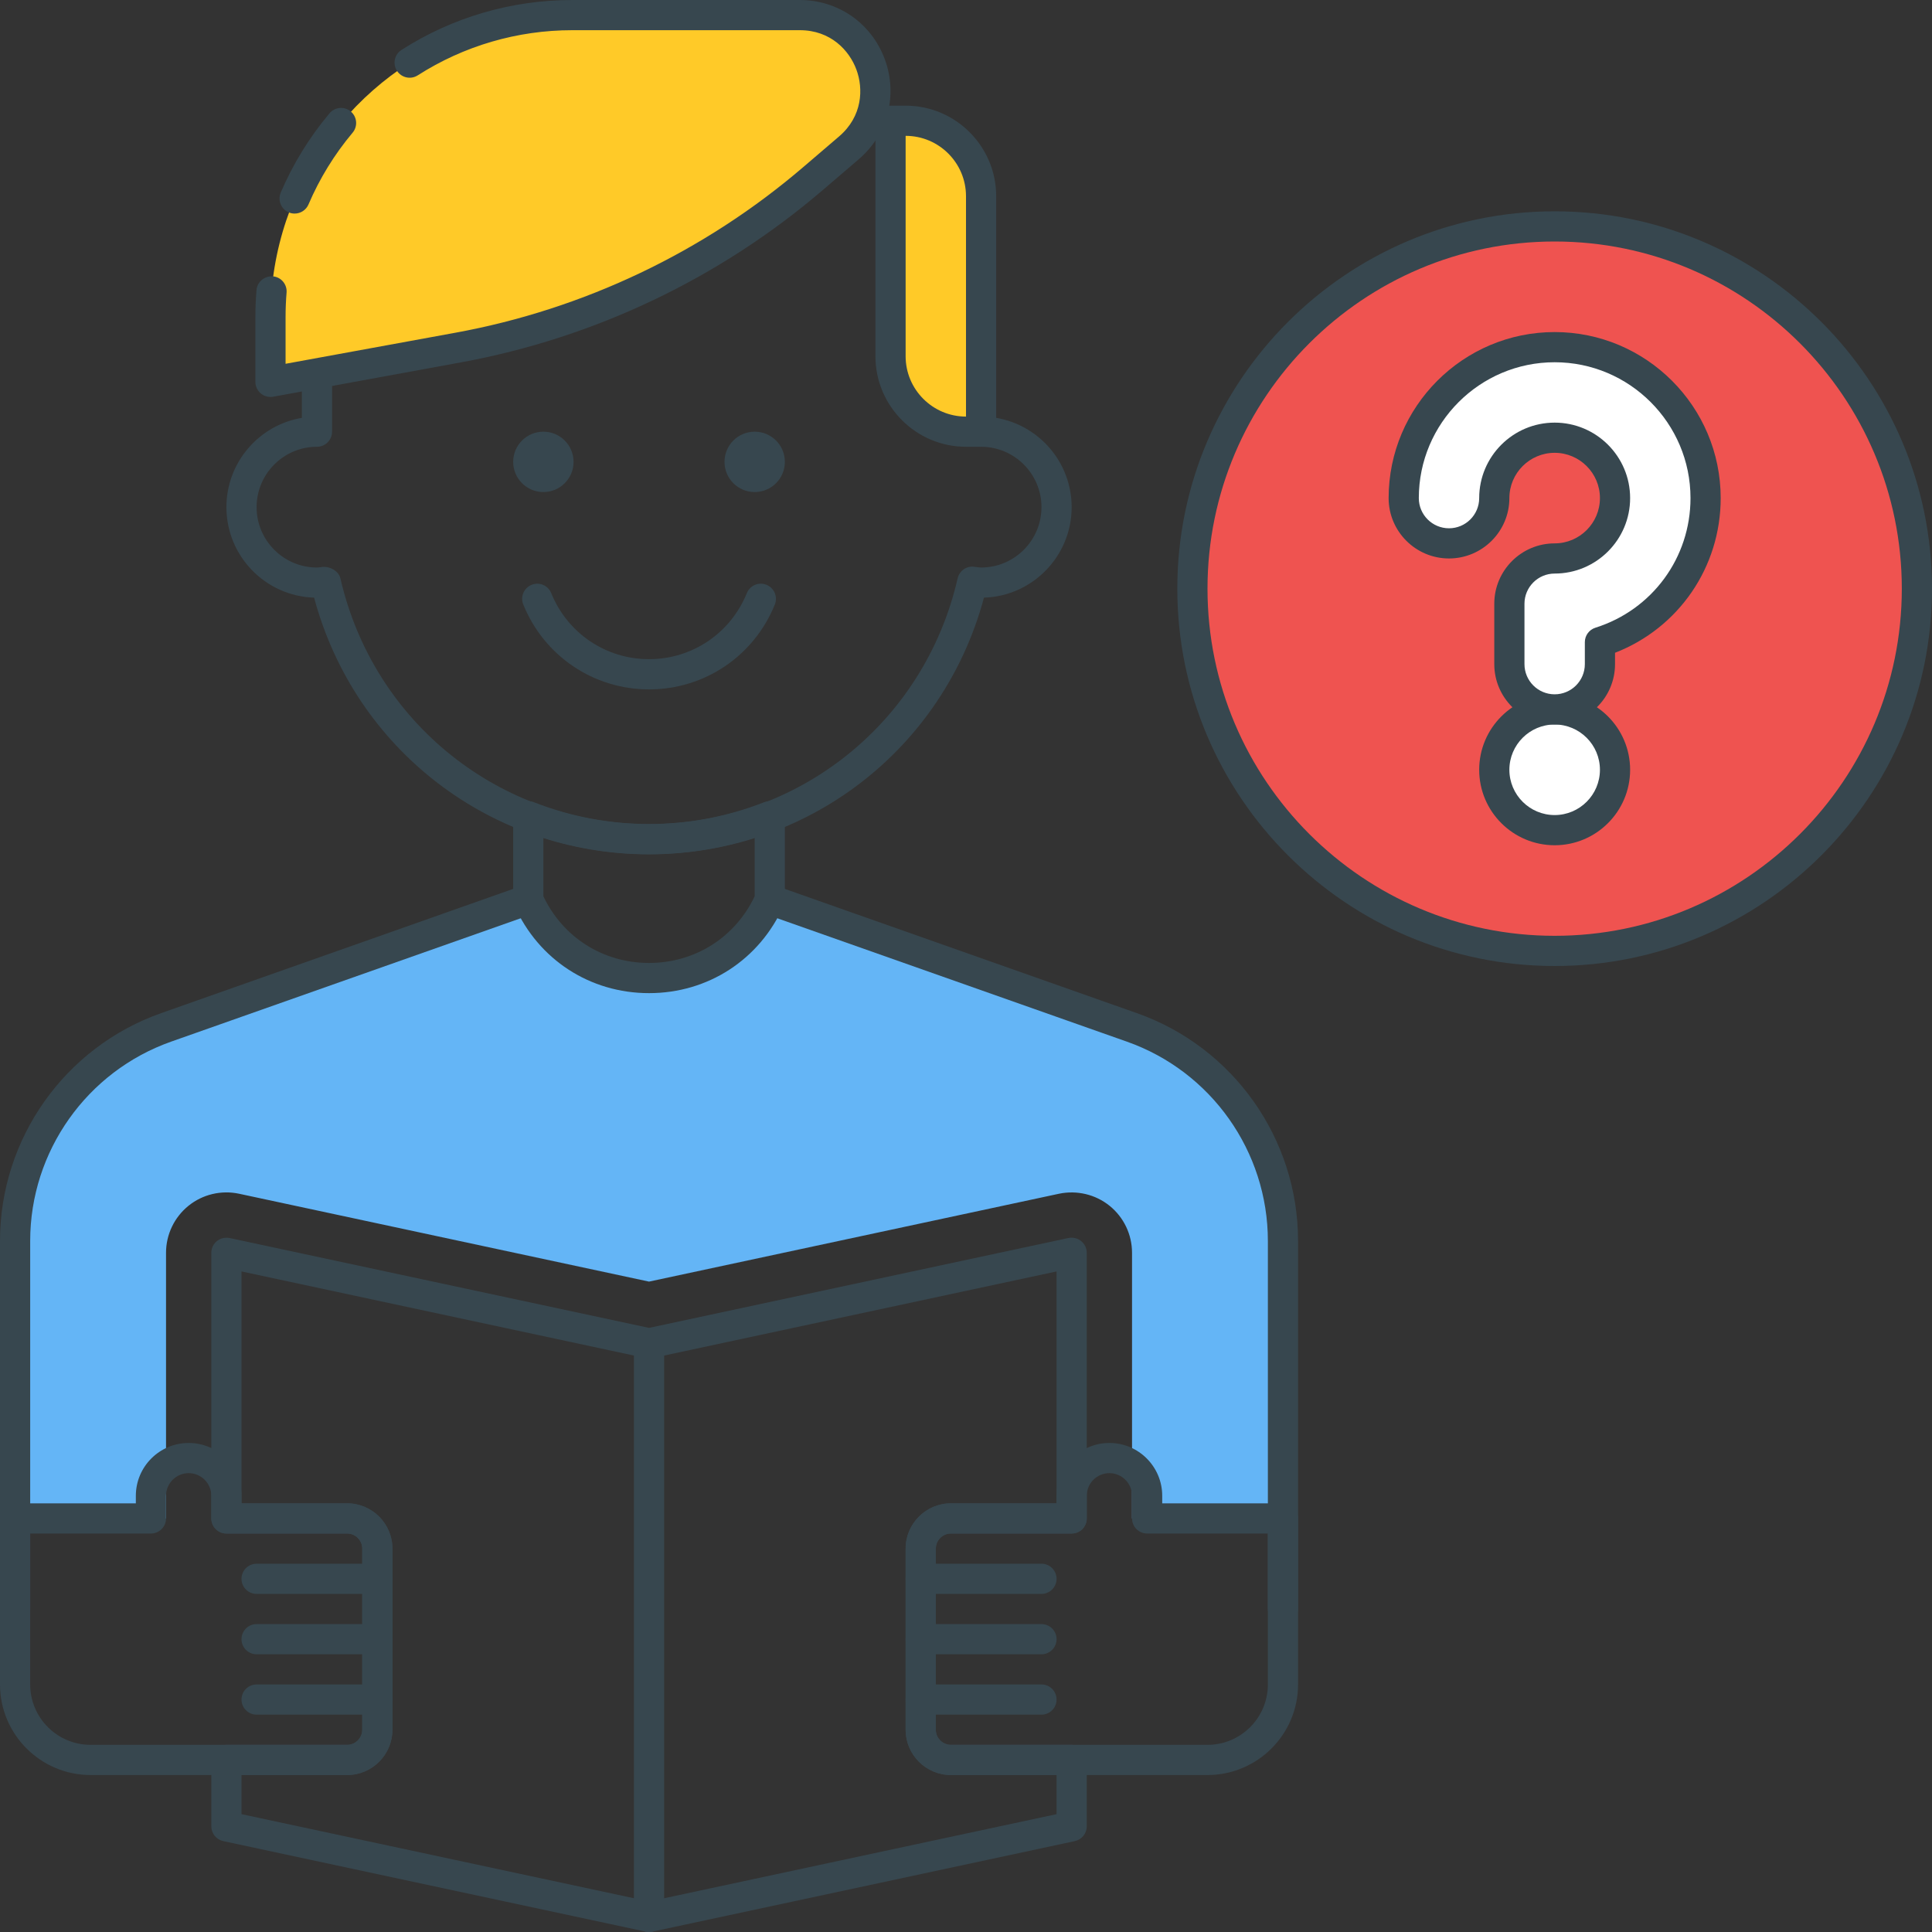 <?xml version="1.0" encoding="UTF-8"?> <!-- Generator: Adobe Illustrator 21.1.0, SVG Export Plug-In . SVG Version: 6.00 Build 0) --> <svg xmlns="http://www.w3.org/2000/svg" xmlns:xlink="http://www.w3.org/1999/xlink" id="Icon_Set" x="0px" y="0px" viewBox="0 0 64 64" style="enable-background:new 0 0 64 64;" xml:space="preserve"><rect x="0" y="0" width="64" height="64" fill="#333333" stroke="none"/> <style type="text/css"> .st0{fill:#37474F;} .st1{fill:#EF5350;} .st2{fill:#FFCA28;} .st3{fill:#64B5F6;} .st4{fill:#FFFFFF;} .st5{fill:#FF7043;} </style> <g id="Learning_Support"> <g> <g> <path class="st3" d="M37.496,34.034L25.5,29.8c-1.54,3.466-6.46,3.466-8,0L5.504,34.034C2.505,35.092,0.5,37.927,0.5,41.106V50.3 h5v-8.8c0-0.604,0.273-1.176,0.743-1.556c0.469-0.38,1.087-0.525,1.676-0.4L21.5,42.455l13.581-2.911 c0.59-0.123,1.207,0.021,1.676,0.4c0.47,0.38,0.743,0.952,0.743,1.556v8.8h5v-9.194C42.5,37.927,40.495,35.092,37.496,34.034z"></path> </g> </g> <g> <g> <circle class="st0" cx="25" cy="15.3" r="1"></circle> </g> </g> <g> <g> <circle class="st0" cx="18" cy="15.3" r="1"></circle> </g> </g> <g> <g> <g> <g> <g> <path class="st0" d="M25.782,26.626c-0.137-0.093-0.31-0.11-0.464-0.053c-2.459,0.965-5.177,0.965-7.635,0 c-0.154-0.059-0.327-0.041-0.464,0.053C17.082,26.719,17,26.874,17,27.039V29.8c0,0.07,0.015,0.139,0.043,0.203 c0.794,1.786,2.501,2.896,4.457,2.896h0c1.955,0,3.663-1.11,4.457-2.896C25.985,29.938,26,29.87,26,29.8v-2.761 C26,26.874,25.918,26.719,25.782,26.626z M25,29.69c-0.648,1.365-1.98,2.209-3.5,2.209c-1.52,0-2.851-0.844-3.5-2.209v-1.942 c2.272,0.732,4.728,0.732,7,0V29.69z"></path> </g> </g> </g> </g> </g> <g> <g> <path class="st0" d="M32.5,13.8c-0.276,0-0.5,0.224-0.5,0.5s0.224,0.5,0.5,0.5c1.103,0,2,0.897,2,2s-0.897,2-2,2 c-0.051,0-0.099-0.008-0.229-0.025c-0.253-0.036-0.491,0.135-0.548,0.384C30.622,23.952,26.418,27.3,21.5,27.3 s-9.123-3.348-10.224-8.142c-0.059-0.253-0.375-0.416-0.627-0.373C10.6,18.792,10.551,18.8,10.5,18.8c-1.103,0-2-0.897-2-2 s0.897-2,2-2c0.276,0,0.5-0.224,0.5-0.5v-1.5c0-0.276-0.224-0.5-0.5-0.5S10,12.523,10,12.8v1.042 C8.583,14.08,7.5,15.316,7.5,16.8c0,1.622,1.294,2.948,2.905,2.998C11.754,24.825,16.256,28.3,21.5,28.3 c5.243,0,9.746-3.475,11.095-8.502c1.61-0.05,2.905-1.376,2.905-2.998C35.5,15.146,34.154,13.8,32.5,13.8z"></path> </g> </g> <g> <g> <path class="st0" d="M37.662,33.562l-11.996-4.234c-0.261-0.094-0.546,0.044-0.638,0.306c-0.092,0.26,0.045,0.546,0.305,0.638 l11.997,4.234c2.793,0.985,4.67,3.638,4.67,6.601V53.3c0,0.276,0.224,0.5,0.5,0.5s0.5-0.224,0.5-0.5V41.106 C43,37.721,40.855,34.688,37.662,33.562z"></path> </g> </g> <g> <g> <path class="st0" d="M17.972,29.634c-0.092-0.261-0.377-0.398-0.638-0.306L5.337,33.562C2.145,34.688,0,37.721,0,41.106V53.3 c0,0.276,0.224,0.5,0.5,0.5S1,53.576,1,53.3V41.106c0-2.963,1.876-5.615,4.67-6.601l11.997-4.234 C17.927,30.18,18.063,29.894,17.972,29.634z"></path> </g> </g> <g> <g> <g> <path class="st0" d="M21.5,44c-0.276,0-0.5,0.224-0.5,0.5v19c0,0.276,0.224,0.5,0.5,0.5s0.5-0.224,0.5-0.5v-19 C22,44.224,21.776,44,21.5,44z"></path> </g> </g> </g> <g> <g> <path class="st2" d="M30,4h-0.5v7.8c0,1.381,1.119,2.5,2.5,2.5h0.5V6.5C32.5,5.119,31.38,4,30,4z"></path> </g> </g> <g> <g> <g> <g> <path class="st0" d="M30,3.5h-0.5C29.224,3.5,29,3.724,29,4v7.8c0,1.654,1.346,3,3,3h0.5c0.276,0,0.5-0.224,0.5-0.5V6.5 C33,4.846,31.654,3.5,30,3.5z M32,13.8c-1.103,0-2-0.897-2-2V4.5c1.103,0,2,0.897,2,2V13.8z"></path> </g> </g> </g> </g> <g> <g> <path class="st2" d="M26.495,0.5H18.96c-1.985,0-3.834,0.578-5.39,1.575c-0.856,0.549-1.623,1.224-2.274,2 c-0.628,0.748-1.148,1.589-1.537,2.5C9.351,7.533,9.087,8.568,8.996,9.653C8.972,9.932,8.96,10.215,8.96,10.5v2.15l6.215-1.137 c4.345-0.795,8.403-2.727,11.759-5.599l1.186-1.015C29.884,3.389,28.817,0.5,26.495,0.5z"></path> </g> </g> <g> <g> <path class="st0" d="M29.309,1.96C28.869,0.77,27.764,0,26.495,0H18.96c-2.015,0-3.972,0.572-5.66,1.654 c-0.232,0.149-0.3,0.458-0.151,0.69c0.149,0.233,0.458,0.301,0.691,0.151C15.367,1.518,17.138,1,18.96,1h7.534 c1.027,0,1.643,0.675,1.876,1.307c0.234,0.632,0.205,1.545-0.575,2.213l-1.186,1.015c-3.284,2.812-7.269,4.709-11.523,5.487 L9.46,12.051V10.5c0-0.271,0.011-0.54,0.033-0.806c0.023-0.275-0.181-0.518-0.456-0.54c-0.28-0.014-0.517,0.182-0.54,0.456 C8.473,9.903,8.46,10.201,8.46,10.5v2.15c0,0.148,0.066,0.289,0.18,0.384c0.091,0.076,0.204,0.116,0.32,0.116 c0.03,0,0.06-0.003,0.09-0.008l6.215-1.137c4.428-0.811,8.576-2.785,11.994-5.712l1.186-1.015 C29.41,4.454,29.749,3.151,29.309,1.96z"></path> </g> </g> <g> <g> <path class="st0" d="M11.619,3.692c-0.212-0.178-0.526-0.15-0.704,0.062C10.248,4.548,9.705,5.432,9.3,6.379 C9.192,6.633,9.31,6.927,9.564,7.035c0.064,0.027,0.13,0.04,0.196,0.04c0.194,0,0.379-0.114,0.46-0.304 c0.366-0.857,0.857-1.656,1.46-2.375C11.858,4.186,11.831,3.87,11.619,3.692z"></path> </g> </g> <g> <g> <path class="st0" d="M25.391,19.373c-0.254-0.105-0.547,0.019-0.651,0.275c-0.539,1.329-1.811,2.188-3.24,2.188 c-1.429,0-2.701-0.858-3.24-2.188c-0.104-0.256-0.397-0.38-0.651-0.274c-0.256,0.104-0.379,0.396-0.275,0.651 c0.693,1.708,2.329,2.812,4.167,2.812c1.838,0,3.474-1.104,4.167-2.812C25.77,19.768,25.647,19.477,25.391,19.373z"></path> </g> </g> <g> <g> <g> <g> <g> <path class="st0" d="M11.5,49.8H8v-0.25c0-0.965-0.785-1.75-1.75-1.75S4.5,48.585,4.5,49.55v0.25h-4 c-0.276,0-0.5,0.224-0.5,0.5v5.5c0,1.654,1.346,3,3,3h8.5c0.827,0,1.5-0.673,1.5-1.5v-6C13,50.473,12.327,49.8,11.5,49.8z M12,57.3c0,0.275-0.224,0.5-0.5,0.5H3c-1.103,0-2-0.897-2-2v-5h4c0.276,0,0.5-0.224,0.5-0.5v-0.75 c0-0.413,0.336-0.75,0.75-0.75S7,49.137,7,49.55v0.75c0,0.276,0.224,0.5,0.5,0.5h4c0.276,0,0.5,0.225,0.5,0.5V57.3z"></path> </g> </g> </g> </g> </g> <g> <g> <g> <path class="st0" d="M12.5,51.8h-4c-0.276,0-0.5,0.224-0.5,0.5s0.224,0.5,0.5,0.5h4c0.276,0,0.5-0.224,0.5-0.5 S12.776,51.8,12.5,51.8z"></path> </g> </g> </g> <g> <g> <g> <path class="st0" d="M12.5,53.8h-4c-0.276,0-0.5,0.224-0.5,0.5s0.224,0.5,0.5,0.5h4c0.276,0,0.5-0.224,0.5-0.5 S12.776,53.8,12.5,53.8z"></path> </g> </g> </g> <g> <g> <g> <g> <g> <path class="st0" d="M42.5,49.8h-4v-0.25c0-0.965-0.785-1.75-1.75-1.75S35,48.585,35,49.55v0.25h-3.5 c-0.827,0-1.5,0.673-1.5,1.5v6c0,0.827,0.673,1.5,1.5,1.5H40c1.654,0,3-1.346,3-3v-5.5C43,50.023,42.776,49.8,42.5,49.8z M42,55.8c0,1.103-0.897,2-2,2h-8.5c-0.276,0-0.5-0.225-0.5-0.5v-6c0-0.275,0.224-0.5,0.5-0.5h4c0.276,0,0.5-0.224,0.5-0.5 v-0.75c0-0.413,0.337-0.75,0.75-0.75s0.75,0.337,0.75,0.75v0.75c0,0.276,0.224,0.5,0.5,0.5h4V55.8z"></path> </g> </g> </g> </g> </g> <g> <g> <g> <g> <g> <path class="st0" d="M31.5,50.8h4c0.276,0,0.5-0.224,0.5-0.5v-8.8c0-0.151-0.068-0.294-0.186-0.389s-0.275-0.13-0.419-0.101 L21.5,43.988L7.605,41.011c-0.15-0.027-0.302,0.007-0.419,0.101C7.068,41.206,7,41.349,7,41.5v8.8c0,0.276,0.224,0.5,0.5,0.5 h4c0.276,0,0.5,0.225,0.5,0.5v6c0,0.275-0.224,0.5-0.5,0.5h-4c-0.276,0-0.5,0.224-0.5,0.5v2.2 c0,0.235,0.165,0.439,0.395,0.489l14,3C21.43,63.996,21.465,64,21.5,64s0.07-0.004,0.105-0.011l14-3 C35.835,60.939,36,60.735,36,60.5v-2.2c0-0.276-0.224-0.5-0.5-0.5h-4c-0.276,0-0.5-0.225-0.5-0.5v-6 C31,51.024,31.224,50.8,31.5,50.8z M31.5,58.8H35v1.296l-13.5,2.893L8,60.096V58.8h3.5c0.827,0,1.5-0.673,1.5-1.5v-6 c0-0.827-0.673-1.5-1.5-1.5H8v-7.682l13.395,2.871c0.069,0.014,0.141,0.014,0.21,0L35,42.118V49.8h-3.5 c-0.827,0-1.5,0.673-1.5,1.5v6C30,58.127,30.672,58.8,31.5,58.8z"></path> </g> </g> </g> </g> </g> <g> <g> <g> <line class="st4" x1="30.5" y1="52.3" x2="34.5" y2="52.3"></line> </g> </g> <g> <g> <path class="st0" d="M34.5,51.8h-4c-0.276,0-0.5,0.224-0.5,0.5s0.224,0.5,0.5,0.5h4c0.276,0,0.5-0.224,0.5-0.5 S34.776,51.8,34.5,51.8z"></path> </g> </g> </g> <g> <g> <g> <line class="st4" x1="30.5" y1="54.3" x2="34.5" y2="54.3"></line> </g> </g> <g> <g> <path class="st0" d="M34.5,53.8h-4c-0.276,0-0.5,0.224-0.5,0.5s0.224,0.5,0.5,0.5h4c0.276,0,0.5-0.224,0.5-0.5 S34.776,53.8,34.5,53.8z"></path> </g> </g> </g> <g> <g> <g> <path class="st0" d="M12.5,55.8h-4c-0.276,0-0.5,0.224-0.5,0.5s0.224,0.5,0.5,0.5h4c0.276,0,0.5-0.224,0.5-0.5 S12.776,55.8,12.5,55.8z"></path> </g> </g> </g> <g> <g> <g> <line class="st4" x1="30.5" y1="56.3" x2="34.5" y2="56.3"></line> </g> </g> <g> <g> <path class="st0" d="M34.5,55.8h-4c-0.276,0-0.5,0.224-0.5,0.5s0.224,0.5,0.5,0.5h4c0.276,0,0.5-0.224,0.5-0.5 S34.776,55.8,34.5,55.8z"></path> </g> </g> </g> <g> <g> <circle class="st1" cx="51.5" cy="19.5" r="12"></circle> </g> </g> <g> <g> <g> <g> <path class="st0" d="M51.5,7C44.607,7,39,12.607,39,19.5S44.607,32,51.5,32S64,26.393,64,19.5S58.393,7,51.5,7z M51.5,31 C45.159,31,40,25.841,40,19.5S45.159,8,51.5,8S63,13.159,63,19.5S57.841,31,51.5,31z"></path> </g> </g> </g> </g> <g> <g> <circle class="st4" cx="51.5" cy="25.5" r="2"></circle> </g> </g> <g> <g> <g> <g> <path class="st0" d="M51.5,23c-1.379,0-2.5,1.121-2.5,2.5s1.121,2.5,2.5,2.5s2.5-1.121,2.5-2.5S52.879,23,51.5,23z M51.5,27 c-0.827,0-1.5-0.673-1.5-1.5s0.673-1.5,1.5-1.5s1.5,0.673,1.5,1.5S52.327,27,51.5,27z"></path> </g> </g> </g> </g> <g> <g> <path class="st4" d="M51.5,11.5c-2.757,0-5,2.243-5,5c0,0.828,0.671,1.5,1.5,1.5s1.5-0.672,1.5-1.5c0-1.103,0.897-2,2-2 s2,0.897,2,2s-0.897,2-2,2c-0.829,0-1.5,0.672-1.5,1.5v2c0,0.828,0.671,1.5,1.5,1.5S53,22.828,53,22v-0.729 c2.026-0.639,3.5-2.536,3.5-4.771C56.5,13.743,54.257,11.5,51.5,11.5z"></path> </g> </g> <g> <g> <g> <g> <path class="st0" d="M51.5,11c-3.032,0-5.5,2.468-5.5,5.5c0,1.103,0.897,2,2,2s2-0.897,2-2c0-0.827,0.673-1.5,1.5-1.5 s1.5,0.673,1.5,1.5S52.327,18,51.5,18c-1.103,0-2,0.897-2,2v2c0,1.103,0.897,2,2,2s2-0.897,2-2v-0.376 c2.108-0.82,3.5-2.835,3.5-5.124C57,13.468,54.532,11,51.5,11z M52.85,20.794c-0.208,0.065-0.35,0.259-0.35,0.477V22 c0,0.552-0.448,1-1,1s-1-0.448-1-1v-2c0-0.552,0.448-1,1-1c1.379,0,2.5-1.121,2.5-2.5S52.879,14,51.5,14S49,15.121,49,16.5 c0,0.552-0.448,1-1,1s-1-0.448-1-1c0-2.481,2.019-4.5,4.5-4.5s4.5,2.019,4.5,4.5C56,18.475,54.734,20.2,52.85,20.794z"></path> </g> </g> </g> </g> </g> </svg> 